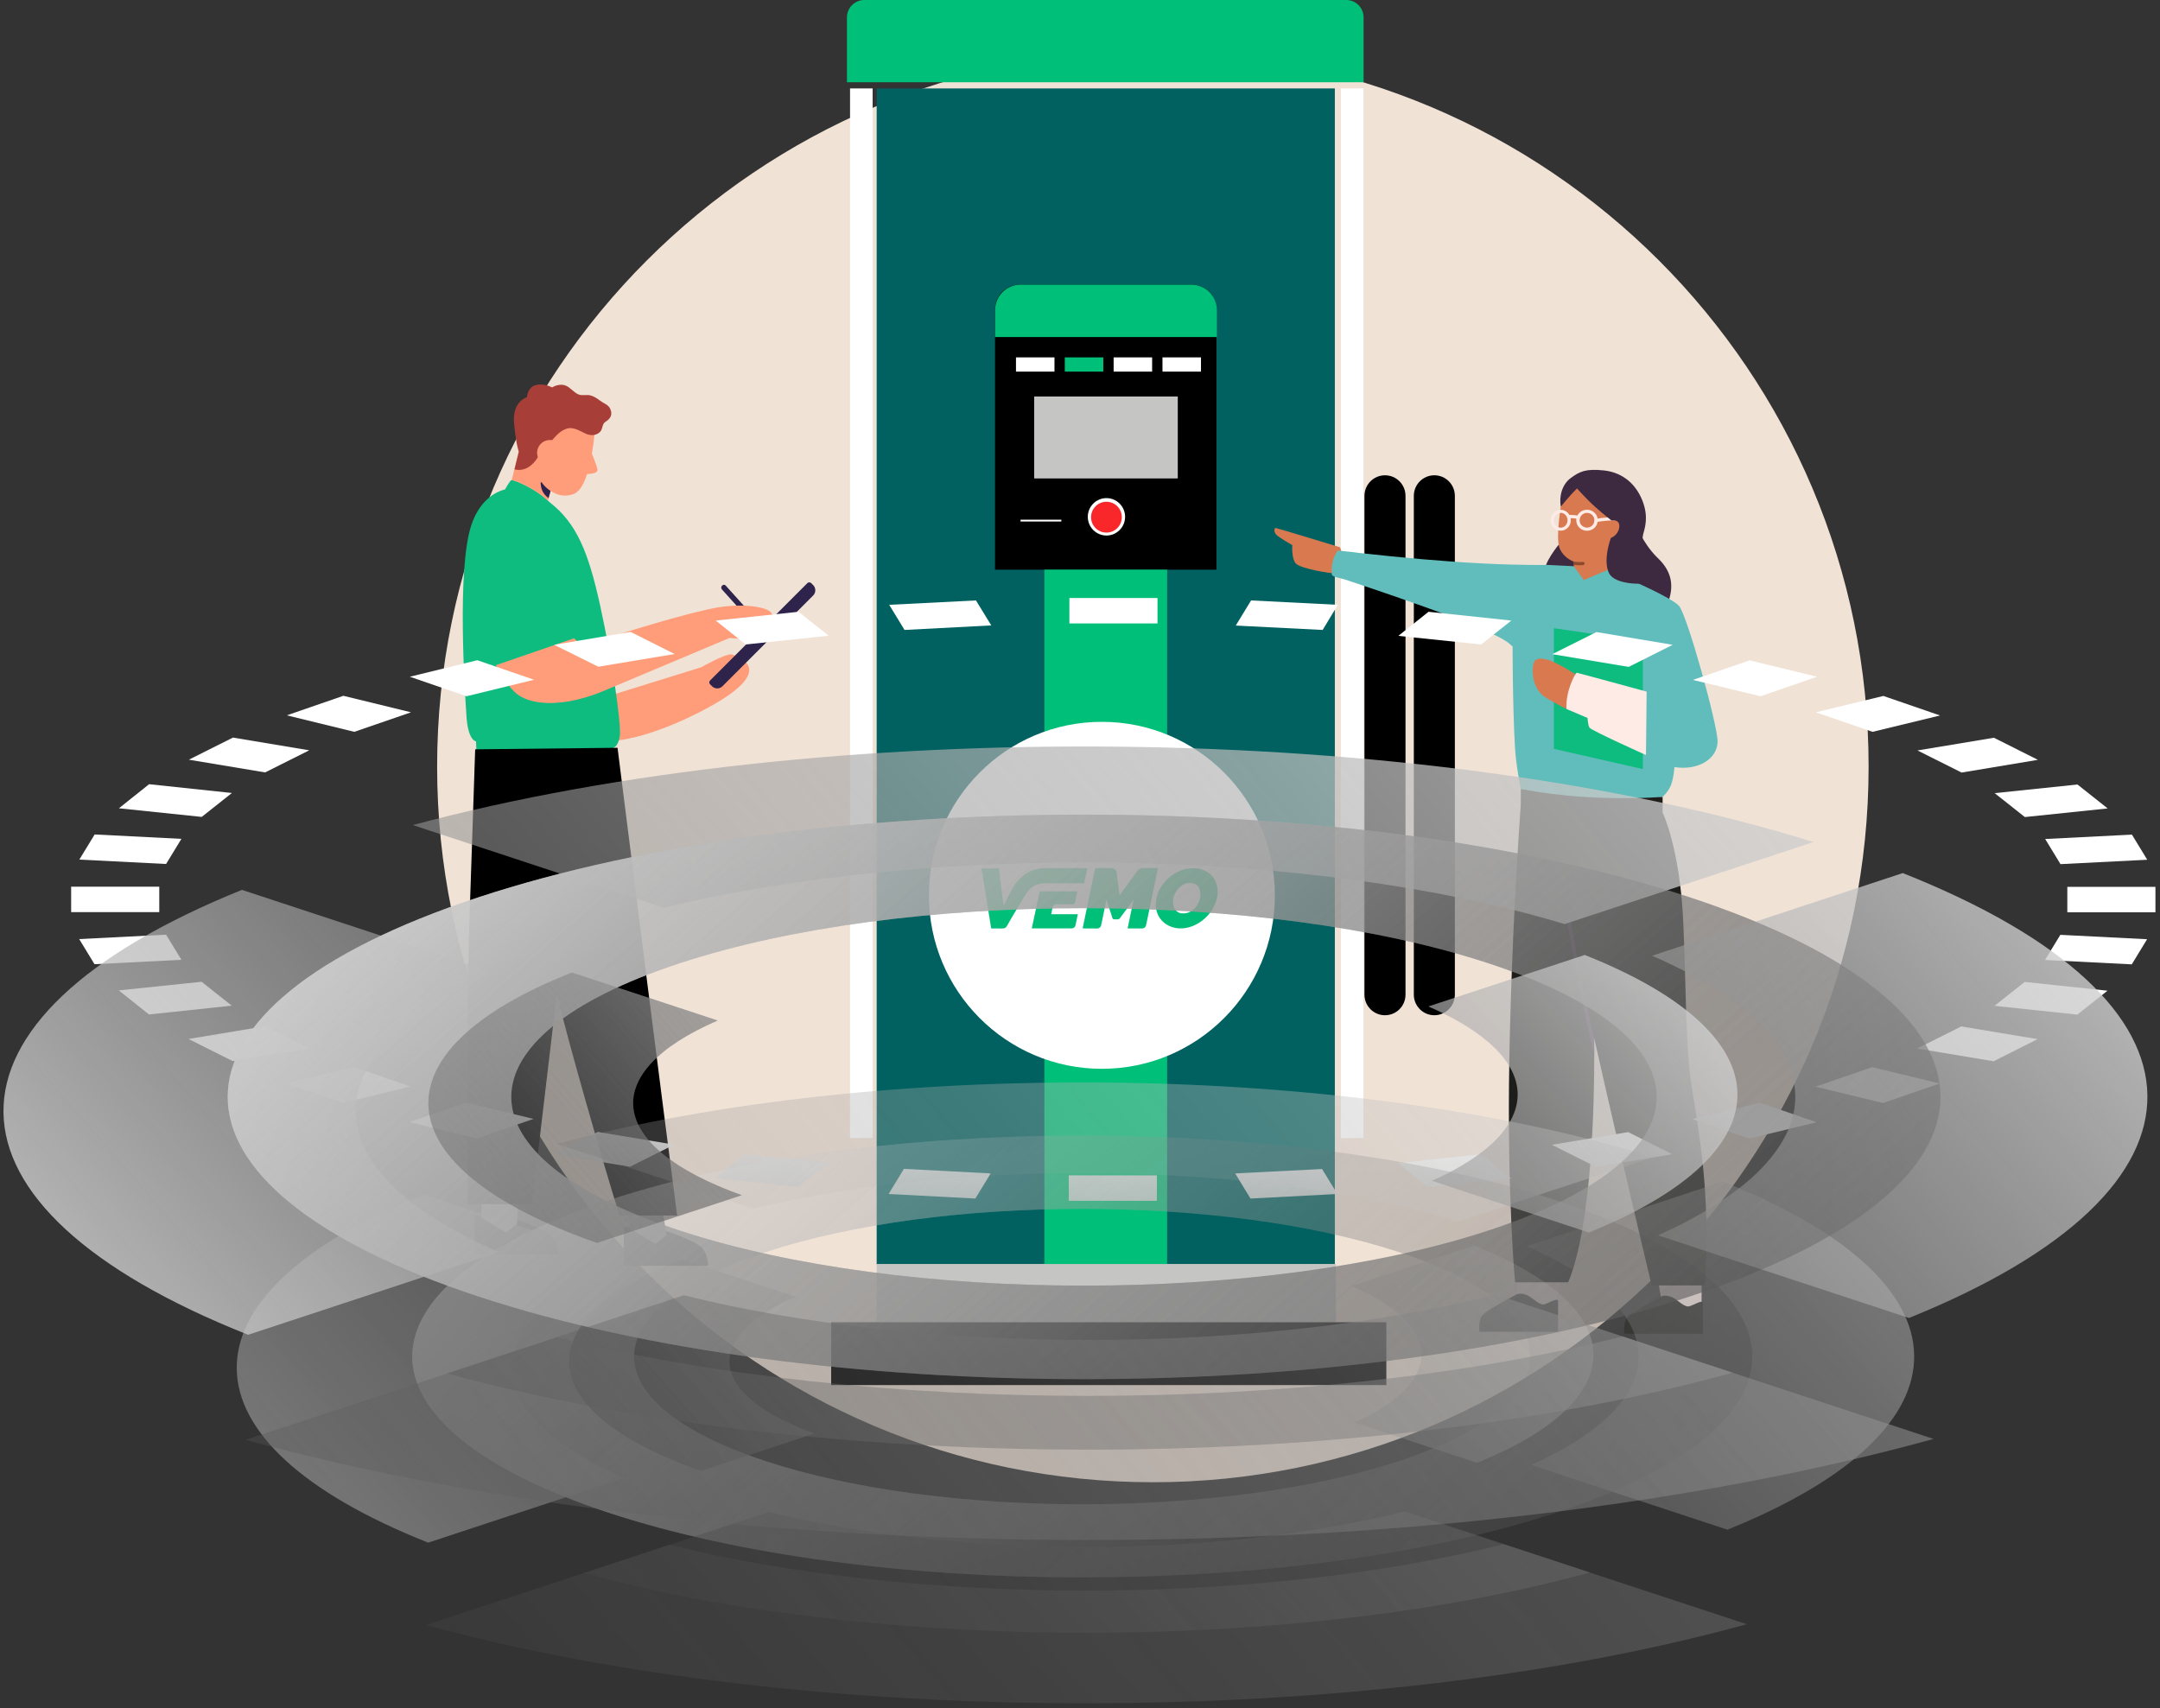 <?xml version="1.0" encoding="utf-8"?><svg width="397" height="314" viewBox="0 0 397 314" fill="none" xmlns="http://www.w3.org/2000/svg">
<rect x="0" y="0" width="397" height="314" fill="#333333" stroke="none"/>
<path d="M211.892 272.452C284.546 272.452 343.443 213.555 343.443 140.902C343.443 68.248 284.546 9.351 211.892 9.351C139.239 9.351 80.342 68.248 80.342 140.902C80.342 213.555 139.239 272.452 211.892 272.452Z" fill="#F1E2D6"/>
<path d="M245.339 16.254H161.129V232.414H245.339V16.254Z" fill="#006160"/>
<path d="M223.581 104.716H182.881V56.883C182.881 54.367 184.921 52.32 187.43 52.32H219.032C221.541 52.32 223.581 54.367 223.581 56.883V104.716Z" fill="black"/>
<path d="M214.515 104.708H191.953V232.44H214.515V104.708Z" fill="#00C079"/>
<path d="M202.523 196.458C220.082 196.458 234.317 182.181 234.317 164.569C234.317 146.957 220.082 132.68 202.523 132.68C184.963 132.68 170.729 146.957 170.729 164.569C170.729 182.181 184.963 196.458 202.523 196.458Z" fill="white"/>
<path d="M223.664 61.958H182.889V57.017C182.889 54.426 184.979 52.32 187.563 52.32H218.981C221.565 52.32 223.656 54.426 223.656 57.017V61.958H223.664Z" fill="#00C079"/>
<path d="M216.472 72.878H190.08V87.941H216.472V72.878Z" fill="#C5C5C3"/>
<path d="M199.263 162.353L192.205 162.344C190.441 162.353 189.32 163.057 188.484 164.441C187.338 166.345 186.235 168.14 185.139 170.086C184.897 170.53 184.704 170.665 184.161 170.665C183.433 170.665 182.931 170.656 182.179 170.656C181.585 166.915 181 163.376 180.397 159.627H183.617C183.818 161.883 184.453 166.454 184.453 166.454C184.821 165.725 185.214 165.003 185.565 164.265C186.117 163.032 186.937 161.933 187.957 161.061C189.061 160.113 190.458 159.585 191.904 159.577C194.522 159.56 197.131 159.568 199.849 159.568C199.656 160.524 199.464 161.413 199.263 162.353Z" fill="#00C079"/>
<path d="M219.3 159.577C222.369 159.569 224.318 161.976 223.691 165.012C222.988 168.417 219.434 171.085 216.24 170.598C213.664 170.204 212.092 168.057 212.485 165.465C212.995 162.211 216.022 159.594 219.3 159.577ZM220.621 164.4C220.638 162.882 219.727 162.093 218.238 162.353C216.432 162.672 215.094 165.071 215.771 166.782C216.022 167.461 216.674 167.906 217.402 167.889C219.108 167.964 220.596 166.346 220.621 164.4Z" fill="#00C079"/>
<path d="M198.101 168.04L197.674 170.078C197.607 170.414 197.314 170.649 196.972 170.649C195.525 170.649 191.737 170.649 189.638 170.649L191.093 163.838H198.017L197.624 165.759C197.565 166.027 197.339 166.212 197.072 166.212H194.212C193.852 166.212 193.535 166.463 193.459 166.824L193.208 168.04H198.101Z" fill="#00C079"/>
<path d="M212.835 159.562L210.644 170.079C210.577 170.415 210.276 170.658 209.933 170.658H207.248L208.352 165.374L205.802 168.813C205.701 168.922 205.559 168.989 205.409 168.989H204.79C204.639 168.989 204.506 168.897 204.464 168.754L203.36 165.366L202.39 170.079C202.315 170.423 202.014 170.667 201.671 170.667L198.986 170.65L201.085 160.535L201.303 159.562H204.238C204.706 159.562 205.116 159.805 205.216 160.266L205.777 164.586L208.979 160.14C209.247 159.771 209.674 159.553 210.134 159.553H212.835V159.562Z" fill="#00C079"/>
<path d="M203.36 98.862C201.236 98.862 199.514 97.126 199.514 95.004C199.514 92.882 201.245 91.145 203.36 91.145C205.476 91.145 207.207 92.873 207.207 95.004C207.207 97.134 205.484 98.862 203.36 98.862Z" fill="white"/>
<path d="M203.361 91.556C205.25 91.556 206.789 93.1 206.789 94.995C206.789 96.891 205.25 98.434 203.361 98.434C201.471 98.434 199.932 96.891 199.932 94.995C199.932 93.1 201.471 91.556 203.361 91.556ZM203.361 90.718C201.002 90.718 199.096 92.63 199.096 94.995C199.096 97.361 201.002 99.273 203.361 99.273C205.719 99.273 207.625 97.361 207.625 94.995C207.625 92.63 205.719 90.718 203.361 90.718Z" fill="black"/>
<path d="M203.36 97.897C204.921 97.897 206.186 96.628 206.186 95.062C206.186 93.497 204.921 92.228 203.36 92.228C201.799 92.228 200.533 93.497 200.533 95.062C200.533 96.628 201.799 97.897 203.36 97.897Z" fill="#F9262A"/>
<path d="M195.49 95.105H187.152V96.279H195.49V95.105Z" fill="white"/>
<path d="M195.072 95.524V95.859H187.571V95.524H195.072ZM195.908 94.685H186.734V96.698H195.908V94.685Z" fill="black"/>
<path d="M193.809 65.69H186.734V68.307H193.809V65.69Z" fill="white"/>
<path d="M202.784 65.69H195.709V68.307H202.784V65.69Z" fill="#00C079"/>
<path d="M211.756 65.69H204.682V68.307H211.756V65.69Z" fill="white"/>
<path d="M220.735 65.69H213.66V68.307H220.735V65.69Z" fill="white"/>
<path d="M160.385 16.254H156.237V209.181H160.385V16.254Z" fill="white"/>
<path d="M250.592 16.254H246.444V209.181H250.592V16.254Z" fill="white"/>
<path d="M250.624 15.114H155.668V3.204C155.668 1.434 157.098 -0 158.863 -0H247.43C249.194 -0 250.624 1.434 250.624 3.204V15.114Z" fill="#00C079"/>
<path d="M254.556 186.611C252.473 186.611 250.784 184.917 250.784 182.828V91.145C250.784 89.057 252.473 87.363 254.556 87.363C256.638 87.363 258.327 89.057 258.327 91.145V182.828C258.327 184.917 256.638 186.611 254.556 186.611Z" fill="black"/>
<path d="M263.627 186.611C261.545 186.611 259.855 184.916 259.855 182.828V91.145C259.855 89.057 261.545 87.362 263.627 87.362C265.709 87.362 267.398 89.057 267.398 91.145V182.828C267.398 184.916 265.709 186.611 263.627 186.611Z" fill="black"/>
<path d="M245.523 232.339H161.129V243.066H245.523V232.339Z" fill="#C5C5C3"/>
<path d="M254.806 243.041H152.767V254.591H254.806V243.041Z" fill="black"/>
<g clip-path="url(#clip0_5135_1389)">
<path d="M102.658 230.591H87.193V223.403C87.193 223.403 89.075 223.532 89.461 223.703C89.847 223.882 91.728 224.862 92.551 224.683C93.373 224.504 93.795 223.782 93.795 223.782C93.795 223.782 100.54 225.935 101.663 227.408C101.971 227.816 102.193 228.238 102.343 228.646C102.414 228.839 102.472 229.039 102.522 229.218C102.708 230.005 102.672 230.591 102.672 230.591H102.658Z" fill="black"/>
<path d="M89.64 160.423L88.46 223.803L93.016 226.579L95.019 224.991L98.574 160.423H89.64Z" fill="#878787"/>
<path d="M102.322 182.84L102.136 184.377C99.339 174.02 96.535 163.649 93.739 153.299C93.638 152.941 94.189 152.791 94.289 153.141C96.965 163.041 99.647 172.94 102.322 182.84Z" fill="#3C3C3B"/>
<path d="M130.118 232.666H114.653V225.477C114.653 225.477 116.527 225.606 116.921 225.778C117.307 225.956 119.188 226.936 120.011 226.758C120.833 226.579 121.255 225.856 121.255 225.856C121.255 225.856 128 228.009 129.123 229.483C129.431 229.89 129.653 230.32 129.796 230.72C129.867 230.92 129.924 231.114 129.975 231.292C130.161 232.072 130.125 232.666 130.125 232.666H130.118Z" fill="black"/>
<path d="M126.191 113.357C127.807 113.636 129.345 114.144 130.811 114.888C131.004 114.981 131.169 114.702 130.976 114.602C129.488 113.844 127.922 113.322 126.276 113.043C126.069 113.007 125.976 113.329 126.191 113.365V113.357Z" fill="#2D234B"/>
<path d="M125.84 115.453C127.457 115.732 128.994 116.24 130.461 116.984C130.654 117.077 130.818 116.798 130.625 116.698C129.137 115.94 127.571 115.417 125.926 115.138C125.718 115.103 125.625 115.425 125.84 115.46V115.453Z" fill="#2D234B"/>
<path d="M136.955 121.626C136.505 121.225 135.925 121.032 135.253 120.982C135.253 120.646 135.024 120.331 134.395 120.281C133.229 120.181 128.887 122.642 128.887 122.642L110.376 128.393L109.811 136.182C109.811 136.182 115.805 137.391 128.544 130.917C138.364 125.925 138.565 123.064 136.962 121.633L136.955 121.626Z" fill="#FF9D7A"/>
<path d="M113.916 135.266C114.217 133.228 112.557 121.512 110.29 111.233C108.158 101.57 106.027 96.184 101.005 92.307C98.237 89.582 94.368 88.201 94.053 88.23C93.738 88.258 92.83 89.954 92.83 89.954C90.055 90.662 87.787 93.029 86.628 96.527C83.953 104.581 85.427 126.948 85.734 131.633C86.006 135.803 87.229 136.232 87.494 136.275C87.522 137.491 87.58 138.728 87.673 139.966C90.391 140.581 99.117 142.162 113.308 140.617C113.086 139.565 112.951 138.507 112.729 137.448C112.729 137.448 113.616 137.298 113.923 135.259L113.916 135.266Z" fill="#0EBC7F"/>
<path d="M88.888 124.201C90.426 123.686 91.964 123.178 93.502 122.663C93.702 122.599 93.616 122.277 93.416 122.341C91.878 122.856 90.34 123.364 88.802 123.879C88.602 123.943 88.688 124.265 88.888 124.201Z" fill="#2D234B"/>
<path d="M132.692 108.35C135.345 111.326 138.035 114.273 140.753 117.191C141.189 117.663 141.89 116.955 141.454 116.49C138.736 113.572 136.046 110.625 133.393 107.649C132.964 107.17 132.263 107.878 132.692 108.35Z" fill="#2D234B"/>
<path d="M91.148 122.263L105.518 117.32C105.518 117.32 106.684 118.944 109.259 118.05C113.994 116.412 127.084 112.449 131.898 111.655C136.704 110.861 141.068 111.562 141.776 112.671C142.484 113.779 142.448 114.344 140.724 115.496C139.001 116.655 138.986 117.785 134.094 117.263C134.094 117.263 118.701 123.743 111.04 126.962C103.895 129.959 98.208 129.68 95.426 127.856C93.158 126.361 91.148 122.255 91.148 122.255V122.263Z" fill="#FF9D7A"/>
<path d="M149.098 107.186L149.452 107.54C149.984 108.071 149.984 108.931 149.453 109.462L132.789 126.138C132.258 126.669 131.398 126.67 130.867 126.139L130.512 125.785C130.315 125.588 130.315 125.274 130.512 125.077L148.39 107.186C148.587 106.989 148.901 106.989 149.098 107.186Z" fill="#2D234B"/>
<path d="M101.899 87.729L100.698 92.021C97.972 89.496 94.382 88.208 94.053 88.23L95.619 81.864L101.906 87.729H101.899Z" fill="#FF9D7A"/>
<path d="M95.305 82.221C94.561 78.945 95.262 74.875 97.758 72.472C101.192 69.16 107.565 72.865 109.045 77.164C109.782 79.317 108.538 84.625 108.209 86.005C107.944 87.121 107.129 90.189 105.39 90.819C102.093 92.013 99.79 89.174 98.13 87.15C96.907 85.655 95.741 84.124 95.312 82.221H95.305Z" fill="#FF9D7A"/>
<path d="M108.573 82.872C108.573 82.872 109.832 85.855 109.811 86.356C109.789 86.856 109.303 87.021 107.972 87.15C106.642 87.278 108.573 82.872 108.573 82.872Z" fill="#FF9D7A"/>
<path d="M99.367 88.759C99.432 89.925 99.732 90.705 100.819 91.577L101.191 90.254C100.39 89.689 100.018 89.303 99.582 88.688C99.51 88.594 99.36 88.645 99.367 88.759Z" fill="#2D234B"/>
<path d="M112.293 75.584C112.085 74.418 111.091 74.246 110.297 73.652C109.754 73.245 109.174 72.837 108.502 72.672C107.779 72.494 107.028 72.787 106.327 72.501C105.419 72.122 104.854 71.206 103.903 70.848C103.173 70.577 102.15 70.777 101.478 71.22C101.478 71.22 100.097 70.398 98.524 70.763C96.943 71.127 96.85 73.016 96.85 73.016C96.85 73.016 94.075 73.745 94.49 77.901C94.897 82.028 95.355 83.008 95.362 83.015L94.561 86.27C95.455 86.527 96.478 86.32 97.279 85.769C98.395 85.004 99.039 83.831 99.647 82.629C99.969 82.457 100.262 82.214 100.548 81.942C100.677 81.849 100.791 81.735 100.884 81.599C101.878 80.512 102.808 79.096 104.403 78.731C105.505 78.481 106.814 79.332 107.636 79.704C108.209 79.954 108.831 80.076 109.439 79.89C109.811 79.775 110.168 79.561 110.404 79.246C110.769 78.752 110.683 77.922 111.256 77.551C111.985 77.079 112.493 76.571 112.321 75.591L112.293 75.584Z" fill="#A83E38"/>
<path d="M103.401 83.487C103.258 84.775 102.099 85.705 100.805 85.562C99.517 85.419 98.587 84.26 98.73 82.965C98.873 81.678 100.032 80.748 101.327 80.891C102.614 81.034 103.544 82.193 103.401 83.487Z" fill="#FF9D7A"/>
<path d="M103.932 160.423L115.92 225.885L120.476 228.653L122.479 227.065L112.873 160.423H103.932Z" fill="#878787"/>
<path d="M124.467 223.417H113.874C113.874 223.417 113.552 222.394 113.015 220.649C112.958 220.463 112.901 220.277 112.836 220.077C110.555 212.667 104.725 192.617 102.343 182.711L102.329 182.84L102.143 184.377L98.152 217.995L98.08 218.568L97.751 221.336H85.985C85.985 221.336 85.985 220.327 85.963 218.568C85.963 218.382 85.963 218.196 85.963 217.995C85.921 208.897 85.82 183.483 86.249 170.122C86.621 158.692 87.001 147.533 87.201 141.768C87.201 141.568 87.215 141.375 87.215 141.196C87.287 139 87.337 137.734 87.337 137.734L113.502 137.448C113.502 137.448 113.673 138.814 113.974 141.196C113.995 141.382 114.017 141.575 114.045 141.768C115.833 156.124 121.949 204.255 124.023 220.077C124.045 220.27 124.073 220.47 124.095 220.649C124.238 221.743 124.36 222.673 124.46 223.417H124.467Z" fill="black"/>
</g>
<path d="M312.748 235.861V240.291C312.748 240.291 310.208 241.526 308.261 241.248C306.314 240.976 305.527 239.834 305.527 239.834L304.84 235.954L312.748 235.861Z" fill="#FFEBE6"/>
<path d="M286.851 235.497L285.95 239.926C285.95 239.926 283.41 241.162 281.463 240.884C279.516 240.612 278.729 239.469 278.729 239.469L278.936 235.59L286.844 235.497H286.851Z" fill="#FFEBE6"/>
<path d="M278.47 235.701H288.232C292.626 225.113 293.026 202.355 293.019 193.905C293.019 192.465 293.006 191.446 292.999 191.014C292.999 190.853 292.999 190.773 292.999 190.773C297.486 210.775 303.567 236.276 303.567 236.276H313.322C314.509 218.929 312.102 207.514 310.928 199.748C309.742 191.99 309.975 183.267 309.382 169.615C308.795 155.963 305.581 149.347 305.581 149.347V146.468L279.517 145.01V147.827C278.323 164.648 277.65 181.457 277.41 194.695C276.957 219.739 278.47 235.701 278.47 235.701Z" fill="#1D1D1B"/>
<path d="M287.052 99.439C287.052 99.439 284.291 102.503 283.898 104.739C283.505 106.976 283.231 110.701 286.485 110.651C289.739 110.608 292.793 103.417 291.219 101.91C289.646 100.403 287.052 99.439 287.052 99.439Z" fill="#3D2A40"/>
<path d="M301.9 98.92C301.9 98.92 303.067 101.033 304.667 102.546C306.86 104.622 307.867 107.112 306.64 110.602C305.407 114.092 301.76 114.302 300.186 113.592C298.613 112.881 295.999 109.644 296.419 107.933C296.839 106.222 301.906 98.92 301.906 98.92H301.9Z" fill="#3D2A40"/>
<path d="M289.319 103.251C288.372 102.917 286.998 101.997 286.558 100.489C285.992 98.525 286.832 93.342 287.025 92.064C287.225 90.785 287.852 88.536 291.406 88.19C294.473 87.894 296.907 88.789 298.04 91.267C299.354 94.127 297.193 100.483 296.547 101.916C295.907 103.356 293.613 104.77 289.312 103.251H289.319Z" fill="#D97950"/>
<path d="M286.851 97.549C287.877 97.549 288.711 96.684 288.711 95.628C288.711 94.571 287.877 93.707 286.851 93.707C285.824 93.707 284.99 94.571 284.99 95.628C284.99 96.684 285.824 97.549 286.851 97.549ZM286.851 94.263C287.544 94.263 288.111 94.874 288.111 95.628C288.111 96.381 287.544 96.993 286.851 96.993C286.157 96.993 285.59 96.381 285.59 95.628C285.59 94.874 286.157 94.263 286.851 94.263Z" fill="#FFEBE6"/>
<path d="M291.806 106.951C295.053 107.402 296.66 104.282 296.66 104.282L296.54 101.657H289.266V104.307C289.266 104.307 288.559 106.5 291.799 106.957L291.806 106.951Z" fill="#D97950"/>
<path d="M246.293 100.595C246.293 100.595 234.871 97.11 234.504 97.061C234.144 97.012 234.104 97.728 234.544 98.247C234.984 98.766 237.525 100.205 237.525 100.205C237.525 100.205 237.325 102.652 238.171 103.578C239.018 104.505 244.452 105.456 246.279 105.475C248.106 105.499 246.293 100.588 246.293 100.588V100.595Z" fill="#D97950"/>
<path d="M244.778 105.573C244.812 106.086 246.772 106.309 247.745 106.698C248.472 106.994 273.856 115.161 277.437 118.33C277.763 118.62 277.963 118.793 278.01 118.843C278.01 118.843 277.997 129.455 278.45 137.424C278.637 140.711 279.51 145.004 279.51 145.004C283.298 145.758 287.085 146.196 290.552 146.443C290.772 146.462 290.979 146.474 291.192 146.487C299.34 147.018 305.574 146.468 305.574 146.468C305.574 146.468 306.508 145.69 307.055 144.46C307.421 143.633 307.615 142.366 307.695 141.619C307.735 141.248 307.755 141.007 307.755 141.007C307.755 141.007 307.775 141.007 307.781 141.007C312.275 141.681 315.683 139.383 315.683 136.282C315.683 133.18 310.062 112.956 308.588 111.362C307.108 109.762 299.22 106.401 299.22 106.401L297.913 105.32L297.613 105.073L296.66 104.282L291.719 106.352L291.412 106.482L291.079 106.617L290.325 105.555L289.265 104.079L288.172 104.023L287.472 103.986L284.438 103.838C284.438 103.838 279.497 103.924 272.556 103.572C265.221 103.195 257.56 102.491 249.979 101.657C249.746 101.632 248.506 101.459 248.292 101.441L245.878 101.206C244.618 102.93 244.732 104.832 244.785 105.573H244.778Z" fill="#61BDBB"/>
<path d="M301.953 117.842V141.366L285.591 137.647V115.47L301.953 117.842Z" fill="#0EBC7F"/>
<path d="M289.553 123.933C289.553 123.933 286.106 121.684 284.326 121.233C282.226 120.702 281.926 121.493 281.779 122.283C281.506 123.784 281.819 126.348 283.519 127.794C284.439 128.572 288.06 130.394 288.06 130.394C288.06 130.394 291.074 125.94 289.547 123.933H289.553Z" fill="#D97950"/>
<path d="M287.919 130.32L291.173 131.704L291.793 131.969C291.793 131.969 291.827 133.223 292.147 133.749C292.467 134.274 302.522 138.777 302.522 138.777L302.642 127.126C302.642 127.126 297.041 125.594 293.247 124.569C293.033 124.513 292.827 124.458 292.627 124.402C291.06 123.982 289.926 123.673 289.833 123.661C289.533 123.611 287.713 127.095 287.913 130.32H287.919Z" fill="#FFEBE6"/>
<path d="M290.018 95.399C289.451 95.263 288.911 95.22 288.324 95.257C287.911 95.288 287.917 94.695 288.324 94.664C288.964 94.621 289.571 94.676 290.191 94.825C290.591 94.923 290.418 95.492 290.018 95.399Z" fill="#FFEBE6"/>
<path d="M297.365 95.603C296.039 95.634 294.712 95.751 293.405 95.949C292.998 96.011 292.965 95.418 293.365 95.356C294.678 95.152 295.999 95.041 297.325 95.01C297.739 94.998 297.779 95.591 297.365 95.603Z" fill="#FFEBE6"/>
<path d="M289.272 103.232V103.838C289.819 103.912 290.372 103.924 290.932 103.887C291.339 103.85 291.339 103.257 290.932 103.294C290.366 103.331 289.819 103.312 289.272 103.232Z" fill="#8F4A2C"/>
<path d="M287.918 168.75C289.365 177.176 291.065 185.571 293.019 193.911C293.019 192.471 293.005 191.452 292.999 191.02C291.312 183.576 289.825 176.101 288.538 168.595C288.471 168.219 287.851 168.373 287.918 168.75Z" fill="#3D2A40"/>
<path d="M289.859 89.778C289.859 89.778 291.366 91.538 293.253 93.231C294.753 94.578 296.186 95.665 296.186 95.665C296.186 95.665 297.893 95.344 297.593 97.042C297.34 98.457 296.073 98.871 296.073 98.871C296.073 98.871 294.546 102.929 295.726 105.345C296.573 107.081 300.08 107.34 301.214 107.278C302.347 107.217 303.241 103.665 302.727 102.268C302.207 100.879 301.694 99.482 301.987 98.296C302.281 97.11 303.087 95.053 301.841 91.952C300.46 88.53 297.8 86.794 294.806 86.473C291.406 86.108 290.312 86.695 288.712 87.856C287.112 89.018 286.518 91.223 286.872 93.132C286.872 93.132 288.279 91.328 289.865 89.772L289.859 89.778Z" fill="#3D2A40"/>
<path d="M291.686 97.561C292.779 97.561 293.666 96.696 293.666 95.628C293.666 94.559 292.779 93.694 291.686 93.694C290.592 93.694 289.705 94.559 289.705 95.628C289.705 96.696 290.592 97.561 291.686 97.561ZM291.686 94.275C292.432 94.275 293.046 94.88 293.046 95.628C293.046 96.375 292.439 96.981 291.686 96.981C290.932 96.981 290.325 96.375 290.325 95.628C290.325 94.88 290.932 94.275 291.686 94.275Z" fill="#FFEBE6"/>
<path d="M298.574 245.159H312.996V239.525C312.996 238.746 311.062 240.05 310.336 240.136C309.609 240.223 308.289 239 307.855 238.734C306.862 238.104 305.768 238.005 305.268 238.339C304.761 238.672 299.594 241.236 298.941 242.348C298.781 242.626 298.674 242.935 298.607 243.25C298.567 243.454 298.541 243.651 298.527 243.843C298.467 244.559 298.574 245.159 298.574 245.159Z" fill="#1D1D1B"/>
<path d="M271.942 244.794H286.364V239.16C286.364 238.382 284.424 239.685 283.697 239.772C282.977 239.858 281.65 238.635 281.223 238.37C280.223 237.74 279.136 237.641 278.63 237.974C278.123 238.308 272.962 240.872 272.302 241.983C272.135 242.261 272.035 242.57 271.969 242.885C271.922 243.089 271.895 243.287 271.889 243.478C271.829 244.195 271.942 244.794 271.942 244.794Z" fill="#1D1D1B"/>
<g style="mix-blend-mode:soft-light">
<g style="mix-blend-mode:color-dodge">
<path d="M212.744 109.92H196.549V114.594H212.744V109.92Z" fill="url(#paint0_linear_5135_1389)"/>
<path d="M182.193 114.956L166.249 115.791L163.434 111.172L179.378 110.365L182.193 114.956Z" fill="url(#paint1_linear_5135_1389)"/>
<path d="M152.312 116.848L137.064 118.462L131.545 114.066L146.765 112.452L152.312 116.848Z" fill="url(#paint2_linear_5135_1389)"/>
<path d="M123.99 120.215L109.969 122.553L101.857 118.518L115.906 116.153L123.99 120.215Z" fill="url(#paint3_linear_5135_1389)"/>
<path d="M98.151 124.945L85.746 127.978L75.321 124.389L87.726 121.356L98.151 124.945Z" fill="url(#paint4_linear_5135_1389)"/>
<path d="M75.544 130.928L65.119 134.518L52.715 131.485L63.112 127.895L75.544 130.928Z" fill="url(#paint5_linear_5135_1389)"/>
<path d="M56.841 137.912L48.729 141.975L34.708 139.638L42.82 135.575L56.841 137.912Z" fill="url(#paint6_linear_5135_1389)"/>
<path d="M42.623 145.759L37.076 150.156L21.856 148.57L27.404 144.145L42.623 145.759Z" fill="url(#paint7_linear_5135_1389)"/>
<path d="M33.343 154.19L30.527 158.809L14.583 158.002L17.398 153.383L33.343 154.19Z" fill="url(#paint8_linear_5135_1389)"/>
<path d="M13.077 162.983V167.658H29.272V162.983H13.077Z" fill="url(#paint9_linear_5135_1389)"/>
<path d="M30.527 171.804L33.342 176.423L17.37 177.23L14.555 172.611L30.527 171.804Z" fill="url(#paint10_linear_5135_1389)"/>
<path d="M37.05 180.458L42.597 184.854L27.377 186.468L21.83 182.044L37.05 180.458Z" fill="url(#paint11_linear_5135_1389)"/>
<path d="M48.673 188.639L56.785 192.701L42.764 195.039L34.652 190.976L48.673 188.639Z" fill="url(#paint12_linear_5135_1389)"/>
<path d="M65.035 196.124L75.46 199.713L63.056 202.718L52.631 199.129L65.035 196.124Z" fill="url(#paint13_linear_5135_1389)"/>
<path d="M85.662 202.663L98.067 205.668L87.642 209.257L75.237 206.252L85.662 202.663Z" fill="url(#paint14_linear_5135_1389)"/>
<path d="M109.886 208.061L123.907 210.398L115.795 214.461L101.774 212.123L109.886 208.061Z" fill="url(#paint15_linear_5135_1389)"/>
<path d="M136.98 212.179L152.199 213.765L146.652 218.19L131.433 216.576L136.98 212.179Z" fill="url(#paint16_linear_5135_1389)"/>
<path d="M166.137 214.85L182.081 215.685L179.266 220.304L163.321 219.469L166.137 214.85Z" fill="url(#paint17_linear_5135_1389)"/>
<path d="M196.437 220.722H212.632V216.047H196.437V220.722Z" fill="url(#paint18_linear_5135_1389)"/>
<path d="M227.016 215.685L242.988 214.878L245.803 219.47L229.831 220.304L227.016 215.685Z" fill="url(#paint19_linear_5135_1389)"/>
<path d="M256.926 213.793L272.145 212.179L277.692 216.603L262.445 218.19L256.926 213.793Z" fill="url(#paint20_linear_5135_1389)"/>
<path d="M285.219 210.426L299.24 208.089L307.351 212.151L293.33 214.489L285.219 210.426Z" fill="url(#paint21_linear_5135_1389)"/>
<path d="M311.058 205.696L323.49 202.691L333.887 206.28L321.483 209.285L311.058 205.696Z" fill="url(#paint22_linear_5135_1389)"/>
<path d="M333.691 199.741L344.089 196.152L356.521 199.157L346.096 202.746L333.691 199.741Z" fill="url(#paint23_linear_5135_1389)"/>
<path d="M352.369 192.729L360.481 188.667L374.502 191.004L366.418 195.066L352.369 192.729Z" fill="url(#paint24_linear_5135_1389)"/>
<path d="M366.585 184.882L372.132 180.486L387.352 182.1L381.805 186.496L366.585 184.882Z" fill="url(#paint25_linear_5135_1389)"/>
<path d="M375.867 176.451L378.683 171.832L394.627 172.639L391.812 177.258L375.867 176.451Z" fill="url(#paint26_linear_5135_1389)"/>
<path d="M396.161 167.686V163.011H379.966V167.686H396.161Z" fill="url(#paint27_linear_5135_1389)"/>
<path d="M378.711 158.837L375.896 154.218L391.84 153.411L394.655 158.03L378.711 158.837Z" fill="url(#paint28_linear_5135_1389)"/>
<path d="M372.16 150.183L366.613 145.787L381.833 144.201L387.38 148.597L372.16 150.183Z" fill="url(#paint29_linear_5135_1389)"/>
<path d="M360.536 142.003L352.425 137.94L366.474 135.603L374.557 139.665L360.536 142.003Z" fill="url(#paint30_linear_5135_1389)"/>
<path d="M344.174 134.518L333.749 130.928L346.153 127.923L356.578 131.512L344.174 134.518Z" fill="url(#paint31_linear_5135_1389)"/>
<path d="M323.575 127.979L311.143 124.973L321.568 121.384L333.972 124.389L323.575 127.979Z" fill="url(#paint32_linear_5135_1389)"/>
<path d="M299.352 122.58L285.303 120.243L293.414 116.18L307.435 118.518L299.352 122.58Z" fill="url(#paint33_linear_5135_1389)"/>
<path d="M272.229 118.462L257.01 116.876L262.557 112.452L277.776 114.066L272.229 118.462Z" fill="url(#paint34_linear_5135_1389)"/>
<path d="M243.1 115.791L227.128 114.984L229.943 110.365L245.888 111.172L243.1 115.791Z" fill="url(#paint35_linear_5135_1389)"/>
</g>
<g opacity="0.53">
<path style="mix-blend-mode:color-dodge" d="M286.001 278.042C334.085 262.182 334.085 236.499 286.001 220.638C237.917 204.777 159.923 204.777 111.839 220.638C63.755 236.499 63.755 262.182 111.839 278.042C159.923 293.903 237.917 293.903 286.001 278.042ZM140.662 230.154C172.829 219.553 224.983 219.553 257.151 230.154C289.318 240.756 289.318 257.952 257.151 268.554C224.983 279.155 172.829 279.155 140.662 268.554C108.494 257.952 108.494 240.756 140.662 230.154Z" fill="url(#paint36_linear_5135_1389)"/>
<path style="mix-blend-mode:color-dodge" d="M149.692 263.49C130.096 256.45 128.926 245.82 146.208 238.363L125.246 231.462C96.563 242.759 97.762 259.51 128.842 270.362L149.664 263.49H149.692Z" fill="url(#paint37_linear_5135_1389)"/>
<path style="mix-blend-mode:color-dodge" d="M138.487 222.141C177.344 212.736 231.756 213.515 268.021 224.506L303.84 212.708C247.728 195.233 161.344 194.426 102.389 210.259L138.487 222.168V222.141Z" fill="url(#paint38_linear_5135_1389)"/>
<path style="mix-blend-mode:color-dodge" d="M317.527 281.159C363.548 262.571 363.241 235.664 316.635 217.188L280.593 229.069C307.771 240.923 308.049 257.34 281.429 269.277L317.527 281.187V281.159Z" fill="url(#paint39_linear_5135_1389)"/>
<path style="mix-blend-mode:color-dodge" d="M77.804 219.581C31.782 238.168 32.089 265.076 78.696 283.552L114.738 271.67C87.56 259.817 87.281 243.399 113.901 231.462L77.804 219.553V219.581Z" fill="url(#paint40_linear_5135_1389)"/>
<path style="mix-blend-mode:color-dodge" d="M321.068 298.55L276.356 283.83C231.227 295.183 168.314 295.211 123.073 283.942L78.334 298.689C148.551 317.917 250.962 317.889 321.04 298.55H321.068Z" fill="url(#paint41_linear_5135_1389)"/>
<path style="mix-blend-mode:color-dodge" d="M286.001 278.042C334.085 262.182 334.085 236.499 286.001 220.638C237.917 204.777 159.923 204.777 111.839 220.638C63.755 236.499 63.755 262.182 111.839 278.042C159.923 293.903 237.917 293.903 286.001 278.042ZM140.662 230.154C172.829 219.553 224.983 219.553 257.151 230.154C289.318 240.756 289.318 257.952 257.151 268.554C224.983 279.155 172.829 279.155 140.662 268.554C108.494 257.952 108.494 240.756 140.662 230.154Z" fill="url(#paint42_linear_5135_1389)"/>
<path style="mix-blend-mode:color-dodge" d="M149.692 263.49C130.096 256.45 128.926 245.82 146.208 238.363L125.246 231.462C96.563 242.759 97.762 259.51 128.842 270.362L149.664 263.49H149.692Z" fill="url(#paint43_linear_5135_1389)"/>
<path style="mix-blend-mode:color-dodge" d="M271.477 268.888C300.188 257.285 299.993 240.506 270.92 228.958L248.425 236.36C265.373 243.761 265.54 254.001 248.954 261.458L271.477 268.888Z" fill="url(#paint44_linear_5135_1389)"/>
<path style="mix-blend-mode:color-dodge" d="M292.216 289.034L258.153 277.82C223.784 286.474 175.839 286.501 141.358 277.903L107.295 289.145C160.787 303.809 238.836 303.781 292.216 289.034Z" fill="url(#paint45_linear_5135_1389)"/>
</g>
<path style="mix-blend-mode:color-dodge" d="M310.556 238.307C372.02 218.05 372.02 185.188 310.556 164.931C249.093 144.674 149.44 144.674 87.948 164.931C26.485 185.188 26.485 218.05 87.948 238.307C149.412 258.564 249.065 258.564 310.556 238.307ZM124.799 177.091C165.914 163.54 232.563 163.54 273.678 177.091C314.793 190.642 314.793 212.596 273.678 226.148C232.563 239.699 165.914 239.699 124.799 226.148C83.684 212.596 83.684 190.642 124.799 177.091Z" fill="url(#paint46_linear_5135_1389)"/>
<path style="mix-blend-mode:color-dodge" d="M136.339 219.692C111.28 210.704 109.802 197.125 131.907 187.581L105.119 178.76C68.464 193.202 69.997 214.6 109.719 228.457L136.339 219.692Z" fill="url(#paint47_linear_5135_1389)"/>
<path style="mix-blend-mode:color-dodge" d="M122.011 166.851C171.656 154.83 241.231 155.832 287.559 169.856L333.329 154.775C261.608 132.458 151.196 131.401 75.878 151.658L122.011 166.851Z" fill="url(#paint48_linear_5135_1389)"/>
<path style="mix-blend-mode:color-dodge" d="M350.862 242.259C409.678 218.495 409.288 184.131 349.72 160.479L303.643 175.672C338.375 190.809 338.737 211.789 304.73 227.066L350.862 242.259Z" fill="url(#paint49_linear_5135_1389)"/>
<path style="mix-blend-mode:color-dodge" d="M44.463 163.568C-14.353 187.331 -13.962 221.695 45.606 245.347L91.683 230.154C56.951 215.017 56.589 194.037 90.596 178.76L44.463 163.568Z" fill="url(#paint50_linear_5135_1389)"/>
<path style="mix-blend-mode:color-dodge" d="M355.38 264.491L298.236 245.653C240.563 260.178 160.145 260.206 102.332 245.82L45.161 264.658C134.918 289.256 265.818 289.201 355.38 264.491Z" fill="url(#paint51_linear_5135_1389)"/>
<path style="mix-blend-mode:color-dodge" d="M310.557 238.307C372.02 218.05 372.02 185.188 310.557 164.931C249.093 144.674 149.44 144.674 87.948 164.931C26.485 185.188 26.485 218.05 87.948 238.307C149.412 258.564 249.065 258.564 310.557 238.307ZM124.799 177.091C165.914 163.54 232.563 163.54 273.678 177.091C314.793 190.642 314.793 212.596 273.678 226.148C232.563 239.699 165.914 239.699 124.799 226.148C83.684 212.596 83.684 190.642 124.799 177.091Z" fill="url(#paint52_linear_5135_1389)"/>
<path style="mix-blend-mode:color-dodge" d="M136.339 219.692C111.28 210.704 109.802 197.125 131.907 187.581L105.119 178.76C68.464 193.202 69.997 214.6 109.719 228.457L136.339 219.692Z" fill="url(#paint53_linear_5135_1389)"/>
<path style="mix-blend-mode:color-dodge" d="M291.991 226.565C328.702 211.734 328.451 190.28 291.266 175.533L262.527 184.993C284.186 194.454 284.409 207.532 263.196 217.049L291.991 226.537V226.565Z" fill="url(#paint54_linear_5135_1389)"/>
<path style="mix-blend-mode:color-dodge" d="M318.5 252.331L274.959 237.973C231.029 249.02 169.76 249.076 125.69 238.085L82.149 252.443C150.526 271.169 250.262 271.142 318.5 252.304V252.331Z" fill="url(#paint55_linear_5135_1389)"/>
</g>
<defs>
<linearGradient id="paint0_linear_5135_1389" x1="190.444" y1="325.096" x2="198.472" y2="204.581" gradientUnits="userSpaceOnUse">
<stop stop-opacity="0"/>
<stop offset="1" stop-color="white"/>
</linearGradient>
<linearGradient id="paint1_linear_5135_1389" x1="158.779" y1="322.981" x2="166.806" y2="202.466" gradientUnits="userSpaceOnUse">
<stop stop-opacity="0"/>
<stop offset="1" stop-color="white"/>
</linearGradient>
<linearGradient id="paint2_linear_5135_1389" x1="128.2" y1="320.922" x2="136.228" y2="200.435" gradientUnits="userSpaceOnUse">
<stop stop-opacity="0"/>
<stop offset="1" stop-color="white"/>
</linearGradient>
<linearGradient id="paint3_linear_5135_1389" x1="99.6" y1="319.03" x2="107.627" y2="198.543" gradientUnits="userSpaceOnUse">
<stop stop-opacity="0"/>
<stop offset="1" stop-color="white"/>
</linearGradient>
<linearGradient id="paint4_linear_5135_1389" x1="73.872" y1="317.332" x2="81.899" y2="196.817" gradientUnits="userSpaceOnUse">
<stop stop-opacity="0"/>
<stop offset="1" stop-color="white"/>
</linearGradient>
<linearGradient id="paint5_linear_5135_1389" x1="51.795" y1="315.858" x2="59.795" y2="195.343" gradientUnits="userSpaceOnUse">
<stop stop-opacity="0"/>
<stop offset="1" stop-color="white"/>
</linearGradient>
<linearGradient id="paint6_linear_5135_1389" x1="34.011" y1="314.661" x2="42.039" y2="194.174" gradientUnits="userSpaceOnUse">
<stop stop-opacity="0"/>
<stop offset="1" stop-color="white"/>
</linearGradient>
<linearGradient id="paint7_linear_5135_1389" x1="21.132" y1="313.799" x2="29.131" y2="193.311" gradientUnits="userSpaceOnUse">
<stop stop-opacity="0"/>
<stop offset="1" stop-color="white"/>
</linearGradient>
<linearGradient id="paint8_linear_5135_1389" x1="13.468" y1="313.298" x2="21.496" y2="192.811" gradientUnits="userSpaceOnUse">
<stop stop-opacity="0"/>
<stop offset="1" stop-color="white"/>
</linearGradient>
<linearGradient id="paint9_linear_5135_1389" x1="11.293" y1="313.159" x2="19.321" y2="192.644" gradientUnits="userSpaceOnUse">
<stop stop-opacity="0"/>
<stop offset="1" stop-color="white"/>
</linearGradient>
<linearGradient id="paint10_linear_5135_1389" x1="14.666" y1="313.381" x2="22.694" y2="192.894" gradientUnits="userSpaceOnUse">
<stop stop-opacity="0"/>
<stop offset="1" stop-color="white"/>
</linearGradient>
<linearGradient id="paint11_linear_5135_1389" x1="23.503" y1="313.966" x2="31.502" y2="193.478" gradientUnits="userSpaceOnUse">
<stop stop-opacity="0"/>
<stop offset="1" stop-color="white"/>
</linearGradient>
<linearGradient id="paint12_linear_5135_1389" x1="37.496" y1="314.912" x2="45.523" y2="194.397" gradientUnits="userSpaceOnUse">
<stop stop-opacity="0"/>
<stop offset="1" stop-color="white"/>
</linearGradient>
<linearGradient id="paint13_linear_5135_1389" x1="56.255" y1="316.136" x2="64.282" y2="195.649" gradientUnits="userSpaceOnUse">
<stop stop-opacity="0"/>
<stop offset="1" stop-color="white"/>
</linearGradient>
<linearGradient id="paint14_linear_5135_1389" x1="79.195" y1="317.666" x2="87.223" y2="197.179" gradientUnits="userSpaceOnUse">
<stop stop-opacity="0"/>
<stop offset="1" stop-color="white"/>
</linearGradient>
<linearGradient id="paint15_linear_5135_1389" x1="105.621" y1="319.419" x2="113.649" y2="198.932" gradientUnits="userSpaceOnUse">
<stop stop-opacity="0"/>
<stop offset="1" stop-color="white"/>
</linearGradient>
<linearGradient id="paint16_linear_5135_1389" x1="134.722" y1="321.367" x2="142.749" y2="200.88" gradientUnits="userSpaceOnUse">
<stop stop-opacity="0"/>
<stop offset="1" stop-color="white"/>
</linearGradient>
<linearGradient id="paint17_linear_5135_1389" x1="165.635" y1="323.426" x2="173.662" y2="202.939" gradientUnits="userSpaceOnUse">
<stop stop-opacity="0"/>
<stop offset="1" stop-color="white"/>
</linearGradient>
<linearGradient id="paint18_linear_5135_1389" x1="197.384" y1="325.541" x2="205.412" y2="205.054" gradientUnits="userSpaceOnUse">
<stop stop-opacity="0"/>
<stop offset="1" stop-color="white"/>
</linearGradient>
<linearGradient id="paint19_linear_5135_1389" x1="229.05" y1="327.656" x2="237.078" y2="207.141" gradientUnits="userSpaceOnUse">
<stop stop-opacity="0"/>
<stop offset="1" stop-color="white"/>
</linearGradient>
<linearGradient id="paint20_linear_5135_1389" x1="259.658" y1="329.687" x2="267.685" y2="209.172" gradientUnits="userSpaceOnUse">
<stop stop-opacity="0"/>
<stop offset="1" stop-color="white"/>
</linearGradient>
<linearGradient id="paint21_linear_5135_1389" x1="288.257" y1="331.58" x2="296.257" y2="211.092" gradientUnits="userSpaceOnUse">
<stop stop-opacity="0"/>
<stop offset="1" stop-color="white"/>
</linearGradient>
<linearGradient id="paint22_linear_5135_1389" x1="313.984" y1="333.304" x2="321.984" y2="212.789" gradientUnits="userSpaceOnUse">
<stop stop-opacity="0"/>
<stop offset="1" stop-color="white"/>
</linearGradient>
<linearGradient id="paint23_linear_5135_1389" x1="336.061" y1="334.779" x2="344.088" y2="214.264" gradientUnits="userSpaceOnUse">
<stop stop-opacity="0"/>
<stop offset="1" stop-color="white"/>
</linearGradient>
<linearGradient id="paint24_linear_5135_1389" x1="353.819" y1="335.948" x2="361.846" y2="215.461" gradientUnits="userSpaceOnUse">
<stop stop-opacity="0"/>
<stop offset="1" stop-color="white"/>
</linearGradient>
<linearGradient id="paint25_linear_5135_1389" x1="366.724" y1="336.811" x2="374.752" y2="216.323" gradientUnits="userSpaceOnUse">
<stop stop-opacity="0"/>
<stop offset="1" stop-color="white"/>
</linearGradient>
<linearGradient id="paint26_linear_5135_1389" x1="374.39" y1="337.311" x2="382.39" y2="216.824" gradientUnits="userSpaceOnUse">
<stop stop-opacity="0"/>
<stop offset="1" stop-color="white"/>
</linearGradient>
<linearGradient id="paint27_linear_5135_1389" x1="376.565" y1="337.479" x2="384.565" y2="216.964" gradientUnits="userSpaceOnUse">
<stop stop-opacity="0"/>
<stop offset="1" stop-color="white"/>
</linearGradient>
<linearGradient id="paint28_linear_5135_1389" x1="373.164" y1="337.228" x2="381.191" y2="216.741" gradientUnits="userSpaceOnUse">
<stop stop-opacity="0"/>
<stop offset="1" stop-color="white"/>
</linearGradient>
<linearGradient id="paint29_linear_5135_1389" x1="364.355" y1="336.644" x2="372.383" y2="216.156" gradientUnits="userSpaceOnUse">
<stop stop-opacity="0"/>
<stop offset="1" stop-color="white"/>
</linearGradient>
<linearGradient id="paint30_linear_5135_1389" x1="350.362" y1="335.725" x2="358.362" y2="215.21" gradientUnits="userSpaceOnUse">
<stop stop-opacity="0"/>
<stop offset="1" stop-color="white"/>
</linearGradient>
<linearGradient id="paint31_linear_5135_1389" x1="331.603" y1="334.473" x2="339.602" y2="213.986" gradientUnits="userSpaceOnUse">
<stop stop-opacity="0"/>
<stop offset="1" stop-color="white"/>
</linearGradient>
<linearGradient id="paint32_linear_5135_1389" x1="308.662" y1="332.943" x2="316.662" y2="212.456" gradientUnits="userSpaceOnUse">
<stop stop-opacity="0"/>
<stop offset="1" stop-color="white"/>
</linearGradient>
<linearGradient id="paint33_linear_5135_1389" x1="282.237" y1="331.19" x2="290.236" y2="210.675" gradientUnits="userSpaceOnUse">
<stop stop-opacity="0"/>
<stop offset="1" stop-color="white"/>
</linearGradient>
<linearGradient id="paint34_linear_5135_1389" x1="253.135" y1="329.242" x2="261.135" y2="208.755" gradientUnits="userSpaceOnUse">
<stop stop-opacity="0"/>
<stop offset="1" stop-color="white"/>
</linearGradient>
<linearGradient id="paint35_linear_5135_1389" x1="222.222" y1="327.183" x2="230.222" y2="206.696" gradientUnits="userSpaceOnUse">
<stop stop-opacity="0"/>
<stop offset="1" stop-color="white"/>
</linearGradient>
<linearGradient id="paint36_linear_5135_1389" x1="339.676" y1="410.457" x2="96.209" y2="130.774" gradientUnits="userSpaceOnUse">
<stop stop-opacity="0"/>
<stop offset="1" stop-color="white"/>
</linearGradient>
<linearGradient id="paint37_linear_5135_1389" x1="60.414" y1="312.269" x2="216.735" y2="175.741" gradientUnits="userSpaceOnUse">
<stop stop-opacity="0"/>
<stop offset="1" stop-color="white"/>
</linearGradient>
<linearGradient id="paint38_linear_5135_1389" x1="-149.01" y1="517.979" x2="355.419" y2="77.325" gradientUnits="userSpaceOnUse">
<stop stop-opacity="0"/>
<stop offset="1" stop-color="white"/>
</linearGradient>
<linearGradient id="paint39_linear_5135_1389" x1="119.644" y1="414.956" x2="387.849" y2="180.662" gradientUnits="userSpaceOnUse">
<stop stop-opacity="0"/>
<stop offset="1" stop-color="white"/>
</linearGradient>
<linearGradient id="paint40_linear_5135_1389" x1="275.706" y1="85.807" x2="7.501" y2="320.102" gradientUnits="userSpaceOnUse">
<stop stop-opacity="0"/>
<stop offset="1" stop-color="white"/>
</linearGradient>
<linearGradient id="paint41_linear_5135_1389" x1="-81.757" y1="543.636" x2="530.029" y2="9.198" gradientUnits="userSpaceOnUse">
<stop stop-opacity="0"/>
<stop offset="1" stop-color="white"/>
</linearGradient>
<linearGradient id="paint42_linear_5135_1389" x1="339.676" y1="410.457" x2="96.209" y2="130.774" gradientUnits="userSpaceOnUse">
<stop stop-opacity="0"/>
<stop offset="1" stop-color="white"/>
</linearGradient>
<linearGradient id="paint43_linear_5135_1389" x1="60.414" y1="312.269" x2="216.735" y2="175.741" gradientUnits="userSpaceOnUse">
<stop stop-opacity="0"/>
<stop offset="1" stop-color="white"/>
</linearGradient>
<linearGradient id="paint44_linear_5135_1389" x1="147.987" y1="352.348" x2="315.35" y2="206.141" gradientUnits="userSpaceOnUse">
<stop stop-opacity="0"/>
<stop offset="1" stop-color="white"/>
</linearGradient>
<linearGradient id="paint45_linear_5135_1389" x1="-14.683" y1="475.774" x2="451.429" y2="68.578" gradientUnits="userSpaceOnUse">
<stop stop-opacity="0"/>
<stop offset="1" stop-color="white"/>
</linearGradient>
<linearGradient id="paint46_linear_5135_1389" x1="379.154" y1="407.526" x2="67.979" y2="50.084" gradientUnits="userSpaceOnUse">
<stop stop-opacity="0"/>
<stop offset="1" stop-color="white"/>
</linearGradient>
<linearGradient id="paint47_linear_5135_1389" x1="22.253" y1="282.047" x2="222.029" y2="107.509" gradientUnits="userSpaceOnUse">
<stop stop-opacity="0"/>
<stop offset="1" stop-color="white"/>
</linearGradient>
<linearGradient id="paint48_linear_5135_1389" x1="-245.416" y1="544.954" x2="399.296" y2="-18.248" gradientUnits="userSpaceOnUse">
<stop stop-opacity="0"/>
<stop offset="1" stop-color="white"/>
</linearGradient>
<linearGradient id="paint49_linear_5135_1389" x1="97.94" y1="413.245" x2="440.734" y2="113.811" gradientUnits="userSpaceOnUse">
<stop stop-opacity="0"/>
<stop offset="1" stop-color="white"/>
</linearGradient>
<linearGradient id="paint50_linear_5135_1389" x1="297.385" y1="-7.417" x2="-45.389" y2="292.037" gradientUnits="userSpaceOnUse">
<stop stop-opacity="0"/>
<stop offset="1" stop-color="white"/>
</linearGradient>
<linearGradient id="paint51_linear_5135_1389" x1="-159.457" y1="577.714" x2="622.447" y2="-105.337" gradientUnits="userSpaceOnUse">
<stop stop-opacity="0"/>
<stop offset="1" stop-color="white"/>
</linearGradient>
<linearGradient id="paint52_linear_5135_1389" x1="379.154" y1="407.526" x2="67.979" y2="50.084" gradientUnits="userSpaceOnUse">
<stop stop-opacity="0"/>
<stop offset="1" stop-color="white"/>
</linearGradient>
<linearGradient id="paint53_linear_5135_1389" x1="22.253" y1="282.047" x2="222.029" y2="107.509" gradientUnits="userSpaceOnUse">
<stop stop-opacity="0"/>
<stop offset="1" stop-color="white"/>
</linearGradient>
<linearGradient id="paint54_linear_5135_1389" x1="134.168" y1="333.243" x2="348.075" y2="146.403" gradientUnits="userSpaceOnUse">
<stop stop-opacity="0"/>
<stop offset="1" stop-color="white"/>
</linearGradient>
<linearGradient id="paint55_linear_5135_1389" x1="-73.758" y1="490.983" x2="521.989" y2="-29.437" gradientUnits="userSpaceOnUse">
<stop stop-opacity="0"/>
<stop offset="1" stop-color="white"/>
</linearGradient>
<clipPath id="clip0_5135_1389">
<rect width="64.811" height="162.003" fill="white" transform="translate(85.048 70.662)"/>
</clipPath>
</defs>
</svg>
